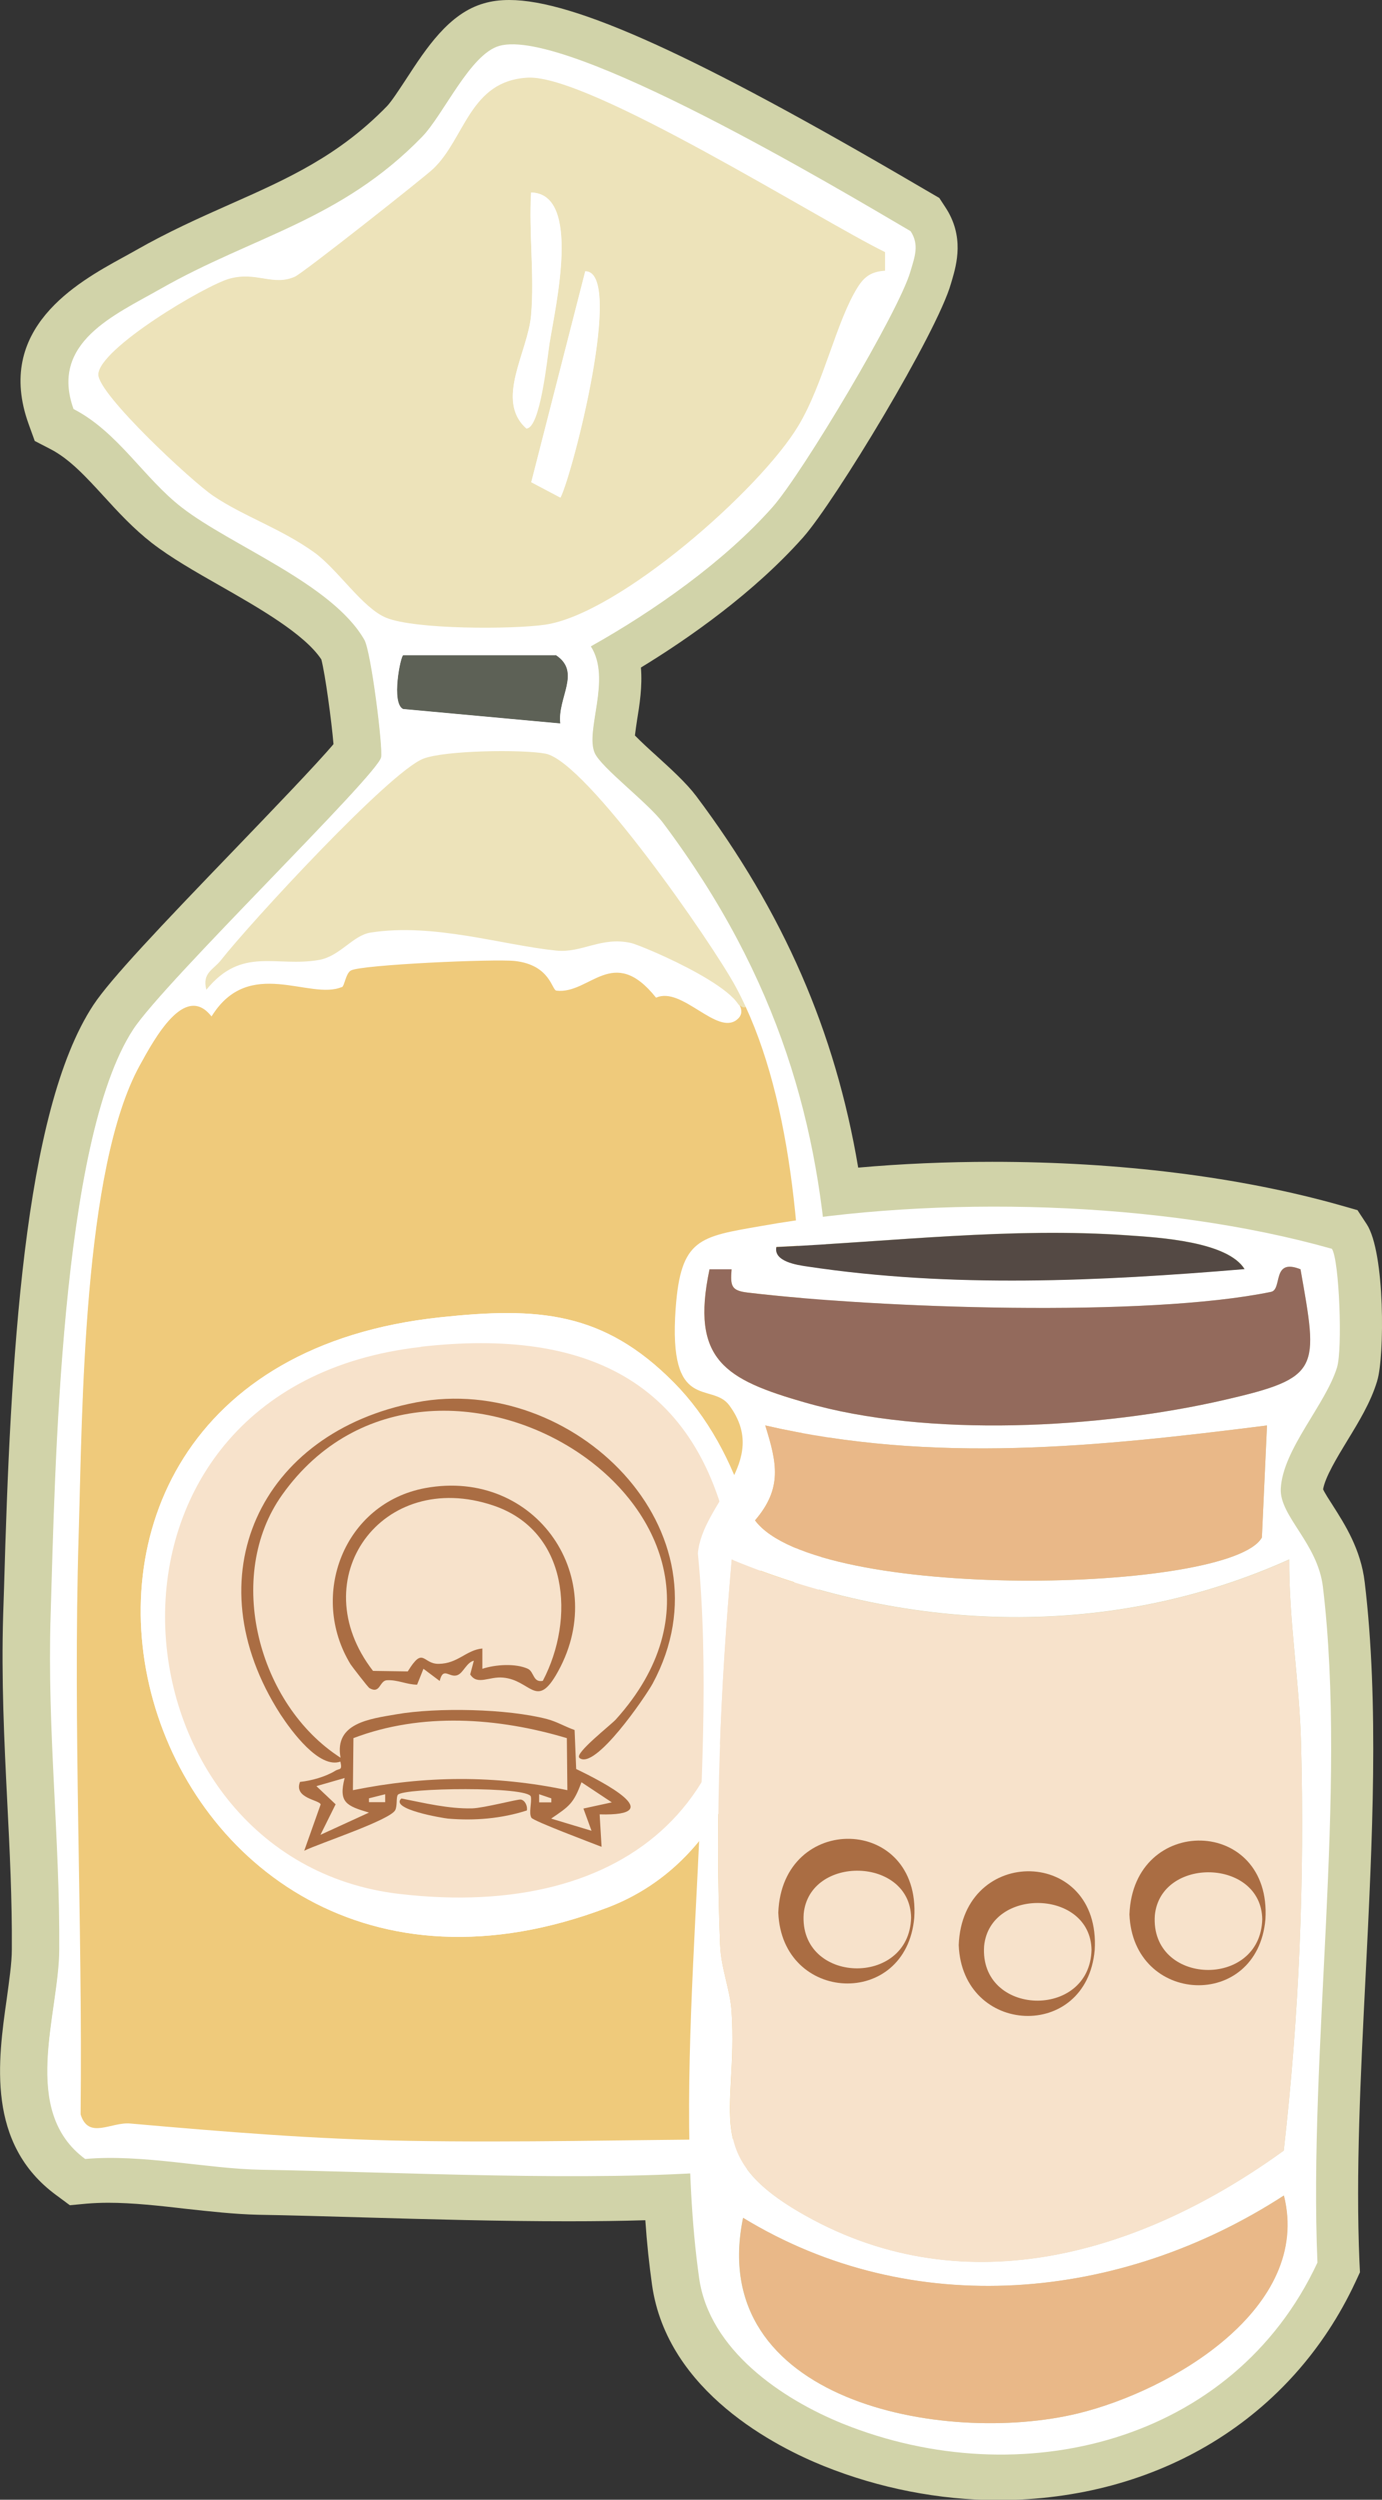 <?xml version="1.0" encoding="UTF-8"?>
<svg id="Livello_2" data-name="Livello 2" xmlns="http://www.w3.org/2000/svg" viewBox="0 0 78.36 141.66">
  <rect x="0" y="0" width="78.36" height="141.66" fill="#333333" stroke="none"/>
  <defs>
    <style>
      .cls-1 {
        fill: #544944;
      }

      .cls-2 {
        fill: #5d6156;
      }

      .cls-3 {
        fill: #fff;
      }

      .cls-4 {
        fill: #aa6d43;
      }

      .cls-5 {
        fill: #e9b888;
      }

      .cls-6 {
        fill: #efca7b;
      }

      .cls-7 {
        fill: #d1d3a9;
      }

      .cls-8 {
        fill: #936a5c;
      }

      .cls-9 {
        fill: #ede3ba;
      }

      .cls-10 {
        fill: #f7e2cb;
      }
    </style>
  </defs>
  <g id="Livello_1-2" data-name="Livello 1">
    <g>
      <path class="cls-7" d="M78.09,78.24c.41-1.32.46-7.26-.6-8.87l-.52-.79-.91-.26c-5.74-1.63-12.59-2.48-19.8-2.48-2.58,0-5.13.11-7.6.33-1.3-7.73-4.25-14.48-9.18-21.05-.55-.73-1.38-1.49-2.27-2.3-.38-.34-.9-.82-1.21-1.14.03-.25.08-.6.12-.86.14-.86.31-1.91.22-2.99,2.69-1.64,6.39-4.22,9.2-7.38,1.79-2.02,7.59-11.58,8.38-14.38l.06-.2c.25-.87.73-2.48-.4-4.16l-.32-.49-1.15-.67C39.49,3.16,32.55,0,28.88,0c-.53,0-1,.06-1.44.19-1.98.56-3.27,2.54-4.41,4.29-.39.59-.83,1.27-1.09,1.54-2.75,2.82-5.61,4.1-8.93,5.57-1.71.76-3.48,1.55-5.32,2.6-.24.14-.49.27-.74.41-2.55,1.4-7.29,4.02-5.32,9.45l.34.94.89.46c1.09.56,2.03,1.59,3.03,2.68.82.9,1.68,1.83,2.72,2.64,1.1.85,2.47,1.63,3.93,2.46,2.12,1.21,4.73,2.7,5.68,4.14.22.83.58,3.5.69,4.8-.97,1.15-3.6,3.88-5.59,5.95-4.23,4.39-7.07,7.38-8.03,8.84C1.32,62.99.59,77.16.23,89.97l-.05,1.53c-.11,3.65.06,7.18.23,10.59.14,2.74.28,5.57.26,8.38,0,.79-.15,1.78-.29,2.82-.49,3.46-1.17,8.19,2.81,11.11l.77.57.96-.09c.37-.03.78-.05,1.21-.05,1.39,0,2.91.17,4.38.34,1.37.15,2.79.31,4.13.34,1.82.03,3.82.09,5.92.15,3.84.11,7.82.22,11.67.22,1.59,0,3.04-.02,4.36-.06.09,1.31.22,2.52.38,3.66.86,6.09,7.1,9.21,9.74,10.27,3.13,1.26,6.55,1.93,9.88,1.93h0c9.07,0,16.65-4.62,20.26-12.35l.26-.56-.03-.62c-.21-4.99.06-10.43.35-16.18.38-7.6.77-15.45-.05-22.3-.22-1.88-1.14-3.3-1.8-4.34-.2-.31-.46-.71-.56-.93.11-.68.8-1.82,1.36-2.74.66-1.08,1.34-2.19,1.7-3.38Z"/>
      <g>
        <g>
          <g>
            <g>
              <path class="cls-3" d="M33.5,36.63c3.6-2.02,7.55-4.8,10.28-7.87,1.69-1.9,7.2-11.13,7.83-13.38.22-.78.5-1.49,0-2.25-3.99-2.33-19.47-11.59-23.32-10.5-1.65.47-3.14,3.89-4.37,5.15-4.61,4.74-9.58,5.62-14.82,8.61-2.63,1.5-6.28,3.04-4.93,6.79,2.52,1.3,3.99,3.92,6.14,5.58,2.8,2.17,8.53,4.32,10.35,7.5.38.66,1.06,6.1.95,6.66-.19,1.03-12.28,12.73-14.06,15.43-4.14,6.32-4.43,25.08-4.68,33.23-.2,6.47.53,12.54.49,18.91-.02,3.7-2.24,9.13,1.47,11.86,3.25-.29,6.94.56,9.99.61,7.74.13,18.77.7,26.18.08,1.19-.1,2.67-.03,3.22-1.27,2.37-5.3,1.19-14.91,1.47-20.8.97-20.63,5.13-36.63-8.11-54.3-.87-1.16-3.51-3.15-3.88-3.97-.56-1.27.98-4.2-.22-6.04Z"/>
              <path class="cls-6" d="M19.39,55.93c.15-.07.21-.78.52-.96.56-.32,8.17-.67,9.31-.54,2.02.23,2.08,1.65,2.35,1.68,1.9.22,3.21-2.66,5.65.4,1.45-.67,3.47,2.2,4.6,1.23,1.5-1.28-5.35-4.18-6.02-4.33-1.69-.38-2.79.58-4.24.43-3.07-.31-6.95-1.58-10.53-1.02-1.01.16-1.73,1.34-2.92,1.55-2.44.43-4.37-.79-6.39,1.69-.25-.96.38-1.12.83-1.68,1.65-2.09,9.51-10.62,11.46-11.41,1.19-.48,5.63-.54,6.94-.29,2.32.44,9.46,10.76,10.78,13.2,6.26,11.58,3.02,34.64,2.32,47.88-.08,1.54.69,3.07.59,4.97s-1.29,12.05-2.59,12.5c-6.3.03-12.62.2-18.91.09-5.31-.09-10.41-.51-15.75-.98-1.1-.1-2.37.93-2.82-.52.12-10.93-.44-21.92-.11-32.84.21-7.01.23-20.77,3.48-26.64.81-1.47,2.57-4.72,4.07-2.77,2.14-3.44,5.58-.87,7.4-1.67ZM24.98,74.65c-29.01,3.07-17.59,43.74,9.47,33.45,11.04-4.2,11.31-22.12,3.77-29.74-4.01-4.06-7.74-4.3-13.24-3.71Z"/>
              <path class="cls-9" d="M50.19,14.27v1.09c-.75.05-1.16.3-1.56.94-1.21,1.93-1.92,5.44-3.35,7.83-2.19,3.66-10.19,10.67-14.36,11.29-1.86.28-7.37.29-9.02-.39-1.35-.55-2.76-2.75-4.09-3.71-1.9-1.36-3.98-2.04-5.72-3.2-1.22-.82-6.52-5.75-6.52-6.88,0-1.47,6.09-5.08,7.45-5.45,1.53-.42,2.46.44,3.7-.11.46-.2,7.35-5.64,7.85-6.12,1.8-1.72,2.06-4.99,5.36-5.16,3.48-.18,16.5,8.05,20.26,9.89ZM30.12,10.91c-.14,2.28.19,4.69,0,6.96-.19,2.1-2.06,4.8-.27,6.41.78,0,1.18-3.95,1.31-4.81.34-2.14,1.82-8.48-1.03-8.56ZM31.78,28.19c.7-1.41,3.62-12.81,1.4-12.81l-3.06,11.95,1.65.87Z"/>
              <path class="cls-2" d="M31.51,37.12c1.48.96.08,2.43.26,3.89l-8.92-.82c-.7-.32-.14-3.06.01-3.06h8.64Z"/>
              <path class="cls-3" d="M24.98,74.65c5.5-.58,9.23-.35,13.24,3.71,7.53,7.62,7.27,25.54-3.77,29.74-27.06,10.29-38.48-30.39-9.47-33.45ZM23.87,76.32c-20.33,2.29-17.95,29.05-1.22,31,13.05,1.52,21.06-5.53,18.93-18.93-1.61-10.11-8.26-13.14-17.71-12.08Z"/>
              <path class="cls-3" d="M31.78,28.19l-1.65-.87,3.06-11.95c2.22,0-.7,11.41-1.4,12.81Z"/>
              <path class="cls-3" d="M30.12,10.91c2.85.08,1.37,6.42,1.03,8.56-.14.86-.54,4.81-1.31,4.81-1.79-1.6.09-4.31.27-6.41.2-2.27-.13-4.68,0-6.96Z"/>
              <path class="cls-10" d="M23.87,76.32c9.45-1.07,16.1,1.96,17.71,12.08,2.13,13.4-5.88,20.45-18.93,18.93-16.73-1.95-19.11-28.71,1.22-31Z"/>
            </g>
            <g>
              <path class="cls-4" d="M32.85,99.61c-.28-.25,1.79-1.86,2.07-2.17,10.53-11.68-10.38-24.72-18.92-12.73-3.28,4.6-1.37,11.9,3.31,14.9-.37-1.97,1.66-2.2,3.16-2.46,2.3-.4,6.3-.32,8.55.27.54.14,1.04.44,1.56.62l.09,2.21c1.5.72,5.3,2.68,1.33,2.57l.11,1.84c-.53-.21-3.87-1.46-3.98-1.65-.16-.27.03-.85-.03-1.19-.12-.6-7.22-.51-7.54-.11-.11.14-.02.61-.15.87-.3.57-4.3,1.88-5.16,2.3l.93-2.62c-.04-.26-1.54-.34-1.17-1.28.63-.06,1.47-.3,2-.63.24-.15.41.01.29-.52-1.2.42-2.77-1.72-3.4-2.68-5.01-7.79-1.15-15.99,7.71-17.68s18.07,7.26,13.4,15.93c-.39.72-3.3,4.99-4.17,4.21ZM32.14,98.5c-3.91-1.17-8.24-1.47-12.1,0l-.03,2.95c4.09-.83,8.07-.86,12.16,0l-.03-2.95ZM19.54,100.76l-1.6.46,1.09,1.03-.86,1.73,2.75-1.26c-1.26-.38-1.74-.56-1.38-1.95ZM34.69,102.14l-1.72-1.14c-.45,1.21-.69,1.36-1.72,2.06l2.29.69-.46-1.26,1.61-.35ZM21.84,101.68l-.92.23v.22s.92,0,.92,0v-.46ZM31.25,101.91l-.68-.23v.46s.69,0,.69,0v-.22Z"/>
              <path class="cls-4" d="M26.88,94.11c-.41.08-.6.67-.92.81-.47.21-.82-.52-1.03.34l-.92-.69-.36.9c-.58,0-1.12-.29-1.72-.25-.42.03-.37.81-.99.44-.07-.04-.99-1.23-1.06-1.34-2.38-3.89-.39-9.13,4.23-9.99,6.28-1.16,10.64,5.16,7.4,10.62-1.11,1.86-1.45.26-2.98.12-.8-.08-1.46.46-1.87-.18l.21-.79ZM30.78,95.25c1.84-3.51,1.46-8.49-2.8-9.93-6.33-2.14-10.87,4.15-6.83,9.37l1.97.03c.9-1.46.83-.42,1.75-.43,1.1-.01,1.55-.78,2.48-.87v1.15c.73-.24,1.88-.32,2.58,0,.37.18.28.81.87.68Z"/>
              <path class="cls-4" d="M29.87,102.6c-1.43.46-2.96.59-4.47.46-.24-.02-3.34-.53-2.64-1.14,1.33.26,2.65.59,4.01.56.68-.02,2.59-.53,2.76-.5.24.04.4.38.34.63Z"/>
            </g>
          </g>
          <path class="cls-9" d="M21.1,44l-11.23,12.62s6.78-1.46,8.44-1.59,4.12-1.54,7.71-1.2,12.16.47,15.91,3.14c2.08,1.48-4.75-11.25-7.14-12.24s-6.91-5.71-13.69-.73Z"/>
          <path class="cls-3" d="M33.5,36.63c1.19,1.84-.34,4.77.22,6.04.36.83,3.01,2.81,3.88,3.97,13.24,17.67,9.08,33.67,8.11,54.3-.28,5.89.91,15.5-1.47,20.8-.56,1.24-2.04,1.17-3.22,1.27-7.41.62-18.44.06-26.18-.08-3.05-.05-6.74-.9-9.99-.61-3.72-2.73-1.5-8.15-1.47-11.86.04-6.36-.69-12.44-.49-18.91.25-8.15.54-26.91,4.68-33.23,1.77-2.71,13.86-14.41,14.06-15.43.1-.55-.58-6-.95-6.66-1.82-3.18-7.55-5.33-10.35-7.5-2.14-1.66-3.62-4.28-6.14-5.58-1.35-3.75,2.29-5.29,4.93-6.79,5.24-2.98,10.21-3.87,14.82-8.61,1.22-1.26,2.72-4.68,4.37-5.15,3.85-1.09,19.33,8.16,23.32,10.5.51.77.23,1.47,0,2.25-.63,2.25-6.14,11.48-7.83,13.38-2.73,3.07-6.69,5.86-10.28,7.87ZM50.19,14.27c-3.77-1.83-16.79-10.07-20.26-9.89-3.29.17-3.56,3.44-5.36,5.16-.5.48-7.4,5.92-7.85,6.12-1.25.56-2.17-.3-3.7.11-1.36.37-7.45,3.97-7.45,5.45,0,1.13,5.3,6.06,6.52,6.88,1.73,1.17,3.82,1.84,5.72,3.2,1.34.96,2.74,3.16,4.09,3.71,1.65.67,7.17.66,9.02.39,4.17-.62,12.17-7.63,14.36-11.29,1.43-2.39,2.14-5.9,3.35-7.83.4-.64.81-.89,1.56-.94v-1.09ZM31.51,37.12h-8.64c-.15,0-.71,2.74-.01,3.06l8.92.82c-.18-1.46,1.22-2.93-.26-3.89ZM19.39,55.93c-1.82.79-5.26-1.77-7.4,1.67-1.51-1.94-3.26,1.3-4.07,2.77-3.25,5.87-3.27,19.63-3.48,26.64-.33,10.92.22,21.92.11,32.84.45,1.45,1.72.42,2.82.52,5.34.47,10.44.89,15.75.98,6.3.1,12.62-.06,18.91-.09,1.3-.45,2.48-10.54,2.59-12.5s-.67-3.43-.59-4.97c.7-13.23,3.94-36.29-2.32-47.88-1.32-2.44-8.46-12.76-10.78-13.2-1.3-.25-5.74-.19-6.94.29-1.95.78-9.81,9.31-11.46,11.41-.44.56-1.08.72-.83,1.68,2.02-2.48,3.94-1.26,6.39-1.69,1.19-.21,1.91-1.39,2.92-1.55,3.58-.56,7.47.71,10.53,1.02,1.46.15,2.55-.81,4.24-.43.67.15,7.52,3.05,6.02,4.33-1.13.96-3.14-1.9-4.6-1.23-2.44-3.06-3.75-.18-5.65-.4-.27-.03-.34-1.45-2.35-1.68-1.14-.13-8.74.21-9.31.54-.31.18-.37.9-.52.96Z"/>
        </g>
        <g>
          <g>
            <path class="cls-3" d="M75.52,70.77c.42.64.61,5.68.29,6.72-.65,2.12-3.08,4.64-3.19,6.88-.07,1.55,2.09,3.08,2.39,5.56,1.39,11.62-.82,26.36-.31,38.29-4.78,10.24-16.85,13.17-26.89,9.14-3.52-1.42-7.6-4.21-8.17-8.27-1.74-12.36,1.19-28.31-.07-41.06.25-2.86,4.15-5.18,1.78-8.39-1-1.36-3.47.47-3.04-5.49.29-3.97,1.35-4.06,4.84-4.67,9.95-1.77,22.68-1.45,32.37,1.29ZM70.58,71.92c-.97-1.57-4.84-1.79-6.61-1.92-6.64-.47-13.34.36-19.94.66-.17.82,1.17,1.02,1.73,1.1,8.23,1.24,16.57.84,24.83.15ZM41.48,71.94h-1.25c-1.09,5.14.91,6.24,5.41,7.54,6.97,2.01,16.73,1.48,23.8-.15,5.48-1.26,5.29-1.73,4.3-7.4-1.65-.66-1.01,1.14-1.67,1.28-7.09,1.47-22.25.93-29.68.04-.93-.11-.98-.37-.91-1.31ZM71.84,80.78c-9.58,1.21-18.92,2.19-28.45,0,.66,2.11.99,3.55-.58,5.38,3.47,4.65,26.97,4.13,28.74.97l.29-6.35ZM73.1,88.37c-10.05,4.53-21.49,4.19-31.61,0-.64,7.2-.96,14.57-.66,21.84.05,1.35.57,2.53.65,3.77.38,5.89-1.83,8.22,4.22,11.59,9.17,5.12,19.12,2.07,27.09-3.7.87-7.62,1.19-15.33.98-23.11-.09-3.47-.69-6.92-.67-10.4ZM42.13,125.68c-2.15,10.4,11.37,12.93,18.98,11.09,5.35-1.3,13.28-5.99,11.68-12.35-9.26,6.01-21.08,7.12-30.67,1.26Z"/>
            <path class="cls-10" d="M73.1,88.37c-.02,3.48.58,6.94.67,10.4.21,7.78-.11,15.49-.98,23.11-7.97,5.77-17.93,8.82-27.09,3.7-6.04-3.38-3.83-5.7-4.22-11.59-.08-1.24-.6-2.43-.65-3.77-.29-7.27.02-14.64.66-21.84,10.12,4.19,21.56,4.53,31.61,0Z"/>
            <path class="cls-5" d="M42.13,125.68c9.59,5.85,21.41,4.75,30.67-1.26,1.6,6.36-6.33,11.05-11.68,12.35-7.61,1.84-21.13-.69-18.98-11.09Z"/>
            <path class="cls-8" d="M41.48,71.94c-.07.94-.02,1.2.91,1.31,7.44.89,22.6,1.42,29.68-.04.66-.14.02-1.94,1.67-1.28,1,5.67,1.18,6.14-4.3,7.4-7.07,1.63-16.83,2.16-23.8.15-4.5-1.3-6.5-2.39-5.41-7.55h1.25Z"/>
            <path class="cls-5" d="M71.84,80.78l-.29,6.35c-1.76,3.16-25.27,3.68-28.74-.97,1.57-1.83,1.24-3.26.58-5.38,9.53,2.19,18.88,1.21,28.45,0Z"/>
            <path class="cls-1" d="M70.58,71.92c-8.26.69-16.6,1.09-24.83-.15-.55-.08-1.9-.28-1.73-1.1,6.6-.31,13.3-1.13,19.94-.66,1.77.12,5.65.35,6.61,1.92Z"/>
          </g>
          <g>
            <path class="cls-4" d="M51.84,108.67c-.46,5.19-7.51,4.85-7.71-.28.21-5.7,8.07-5.55,7.71.28h0ZM51.66,108.67c-.06-3.45-5.76-3.56-6.09-.22-.28,3.99,5.99,4.19,6.09.22h0Z"/>
            <path class="cls-4" d="M62.07,110.51c-.46,5.19-7.51,4.85-7.71-.28.21-5.7,8.07-5.55,7.71.28h0ZM61.89,110.5c-.06-3.45-5.76-3.56-6.09-.22-.28,3.99,5.99,4.19,6.09.22h0Z"/>
            <path class="cls-4" d="M71.75,108.77c-.46,5.19-7.51,4.85-7.71-.28.21-5.7,8.07-5.55,7.71.28h0ZM71.57,108.76c-.06-3.45-5.76-3.56-6.09-.22-.28,3.99,5.99,4.19,6.09.22h0Z"/>
          </g>
        </g>
      </g>
    </g>
  </g>
</svg>
